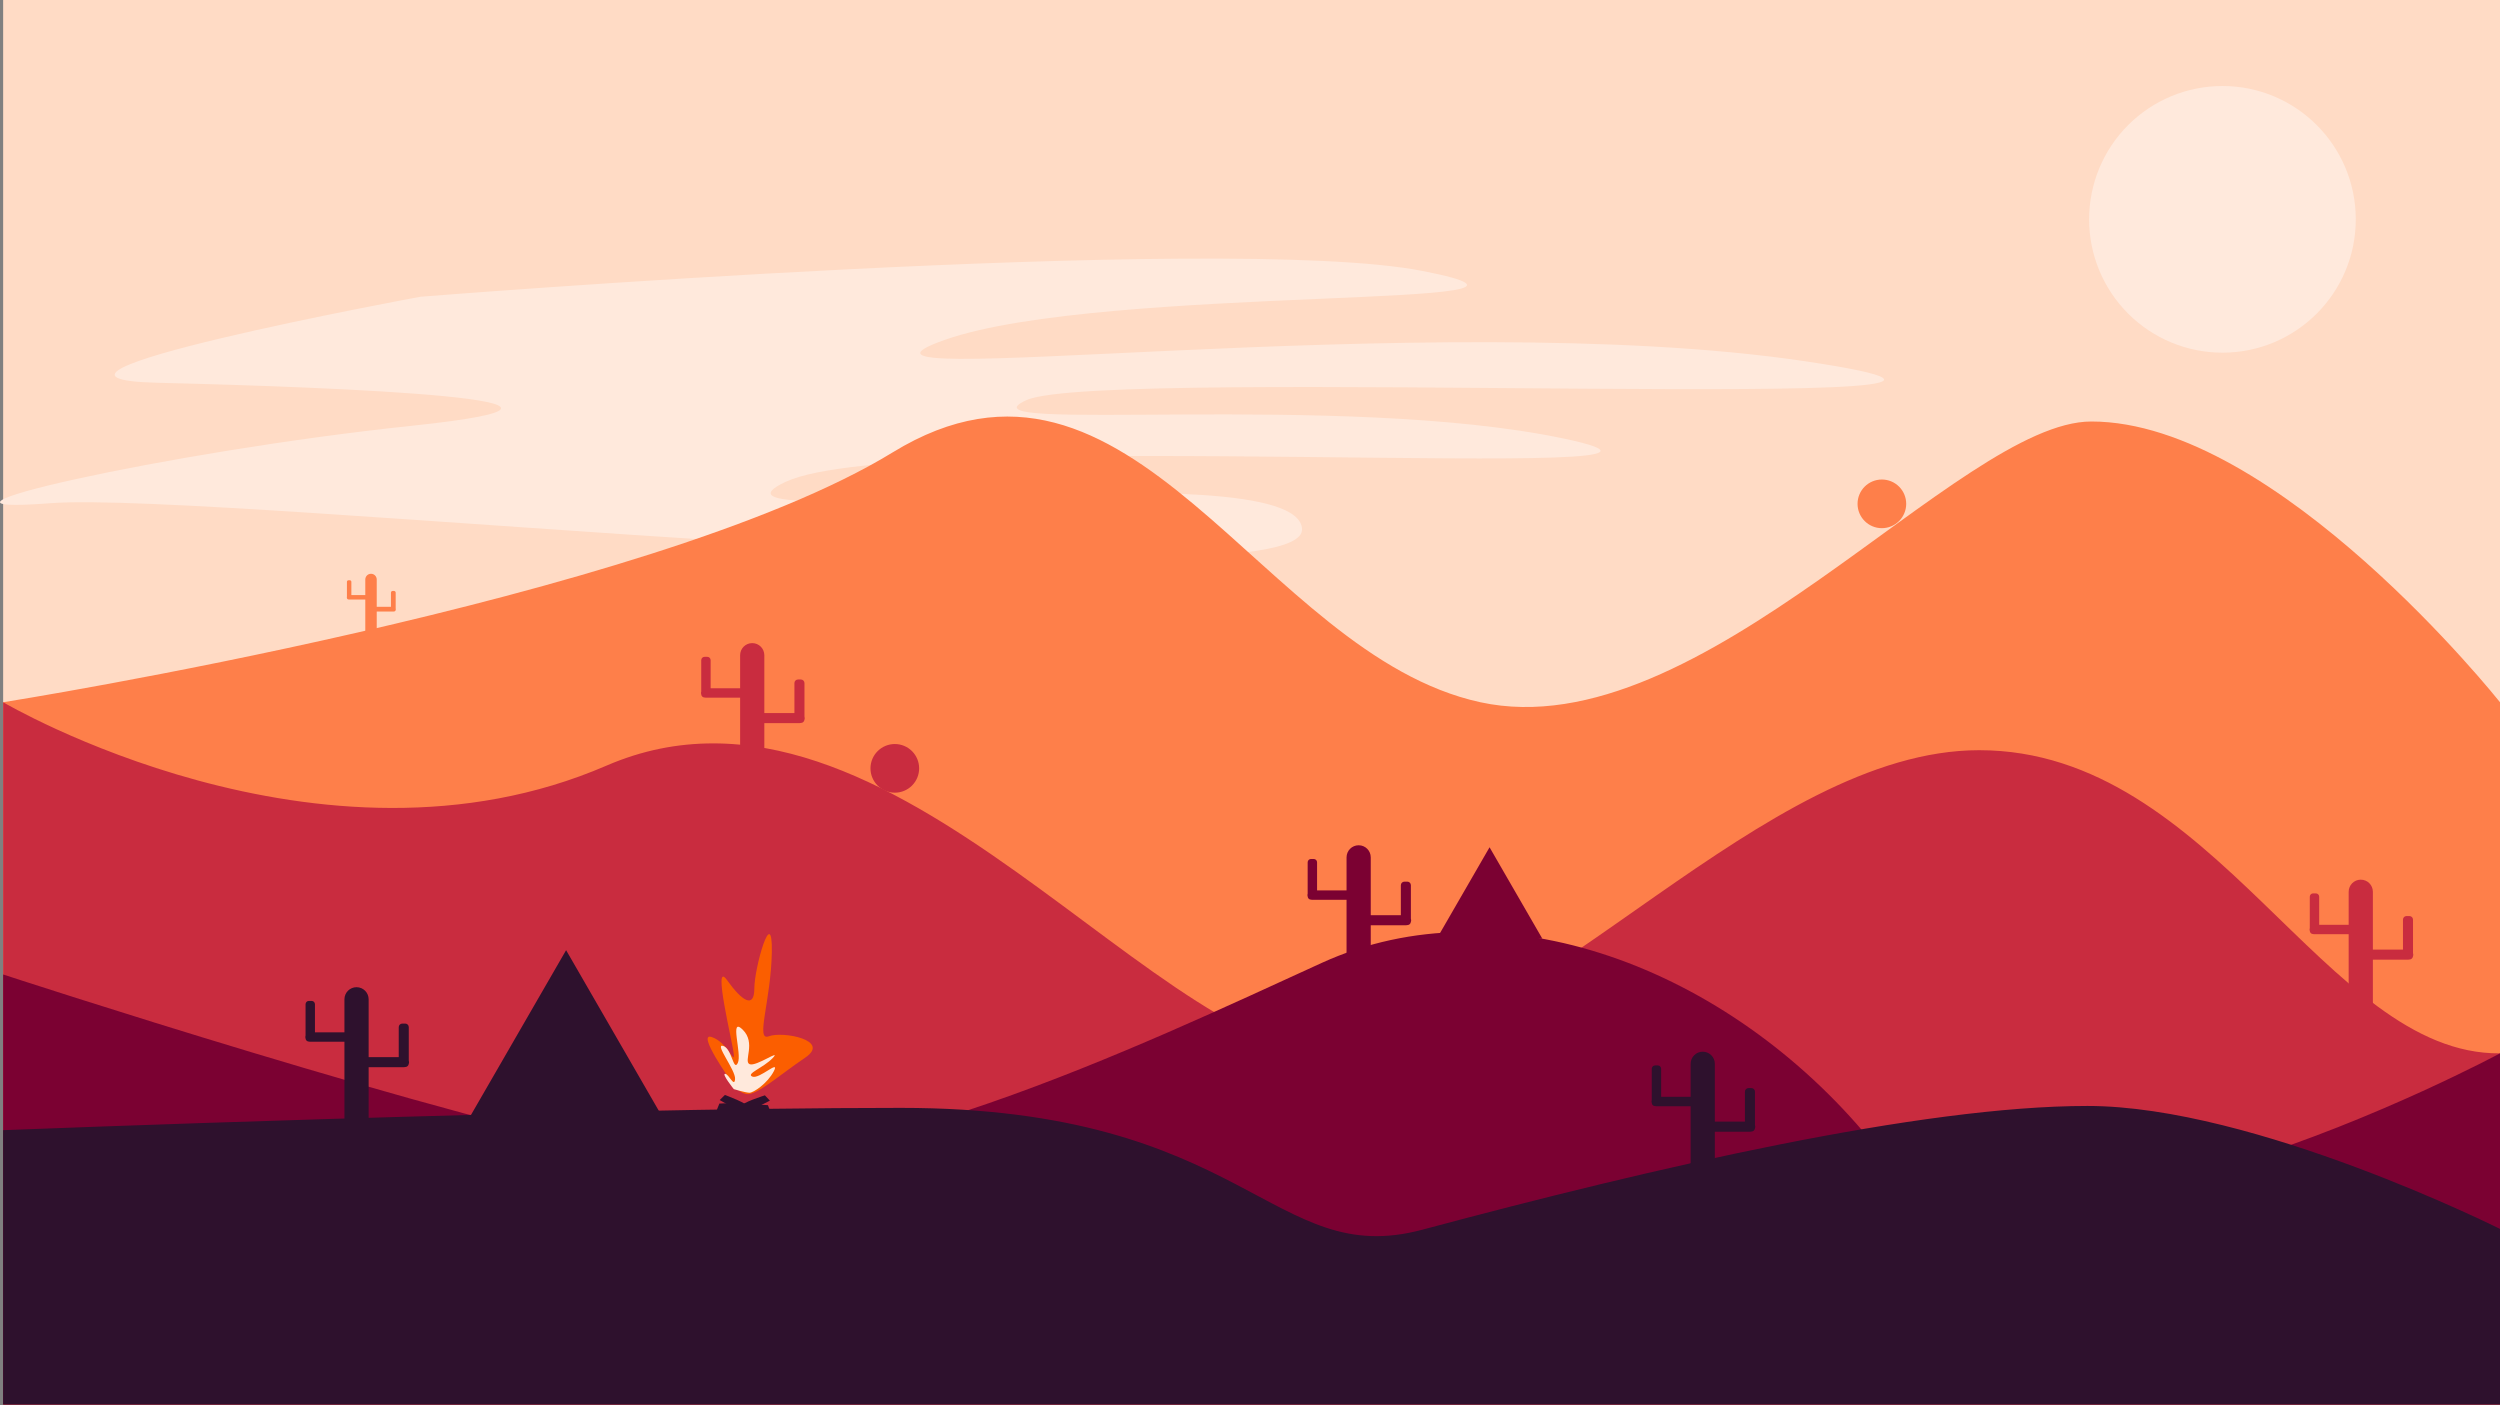 <?xml version="1.0" encoding="UTF-8"?>
<svg xmlns="http://www.w3.org/2000/svg" xmlns:xlink="http://www.w3.org/1999/xlink" width="3000" height="1686" viewBox="0 0 3000 1686">
<rect x="0" y="0" width="3000" height="1686" fill="#808080" stroke="none"/>
<path fill-rule="nonzero" fill="rgb(100%, 85.938%, 77.344%)" fill-opacity="1" d="M 3.789 1685.367 L 3000 1685.367 L 3000 -0.004 L 3.789 -0.004 Z M 3.789 1685.367 "/>
<path fill-rule="nonzero" fill="rgb(100%, 91.406%, 86.327%)" fill-opacity="1" d="M 2826.922 263.219 C 2826.922 351.578 2755.289 423.211 2666.93 423.211 C 2624.488 423.211 2583.801 406.359 2553.789 376.352 C 2523.789 346.34 2506.93 305.648 2506.93 263.219 C 2506.93 220.781 2523.789 180.09 2553.789 150.078 C 2583.801 120.078 2624.488 103.219 2666.93 103.219 C 2755.289 103.219 2826.922 174.859 2826.922 263.219 Z M 2826.922 263.219 "/>
<path fill-rule="nonzero" fill="rgb(100%, 91.406%, 86.327%)" fill-opacity="1" d="M 504.418 356.121 C 504.418 356.121 -27.176 454.18 189.59 459.34 C 406.355 464.5 788.281 479.98 494.098 510.949 C 199.914 541.922 -140.723 619.328 60.562 603.852 C 261.844 588.371 1567.609 732.879 1562.441 634.82 C 1557.289 536.762 798.602 645.141 943.113 578.039 C 1087.629 510.949 2145.648 583.211 1877.27 526.43 C 1608.898 469.66 1139.23 521.27 1232.141 479.98 C 1325.039 438.691 2615.309 500.629 2166.301 433.531 C 1717.281 366.441 943.113 474.82 1134.07 407.73 C 1325.039 340.629 1944.371 371.602 1706.961 325.148 C 1469.551 278.699 504.418 356.121 504.418 356.121 Z M 504.418 356.121 "/>
<path fill-rule="nonzero" fill="rgb(99.609%, 49.805%, 29.027%)" fill-opacity="1" d="M 3.789 842.684 C 3.789 842.684 783.375 719.258 1071.078 542.93 C 1358.781 366.59 1511.91 785.133 1776.422 842.684 C 2040.922 900.234 2350.871 505.801 2509.602 505.801 C 2732.379 505.801 3000 842.684 3000 842.684 L 3000 1685.367 L 3.789 1685.367 Z M 3.789 842.684 "/>
<path fill-rule="nonzero" fill="rgb(78.906%, 17.259%, 24.706%)" fill-opacity="1" d="M 3.789 842.684 C 3.789 842.684 384.301 1067.289 727.691 918.797 C 1071.078 770.305 1395.91 1290.027 1623.289 1266.824 C 1850.66 1243.625 2116.102 900.234 2375.031 900.234 C 2658.09 900.234 2789.699 1265.867 3000 1264.027 L 3000 1685.367 L 3.789 1685.367 Z M 3.789 842.684 "/>
<path fill-rule="nonzero" fill="rgb(48.242%, 0.392%, 19.604%)" fill-opacity="1" d="M 3000 1264.027 C 3000 1264.027 2416.789 1577.73 2245.102 1368.914 C 2073.398 1160.098 1799.621 1058.008 1586.16 1155.457 C 1372.699 1252.902 1006.109 1429.238 774.094 1387.477 C 542.074 1345.711 3.789 1169.379 3.789 1169.379 L 3.789 1685.367 L 3000 1685.367 Z M 3000 1264.027 "/>
<path fill-rule="nonzero" fill="rgb(18.042%, 6.665%, 17.651%)" fill-opacity="1" d="M 3.789 1356.207 C 3.789 1356.207 683.688 1329.445 1080.98 1329.445 C 1497.121 1329.445 1526.129 1524.059 1706.809 1475.641 C 1986.148 1400.793 2305.371 1327.148 2504.961 1327.148 C 2705.359 1327.148 3000 1474.695 3000 1474.695 L 3000 1685.367 L 3.789 1685.367 Z M 3.789 1356.207 "/>
<path fill-rule="nonzero" fill="rgb(18.042%, 6.665%, 17.651%)" fill-opacity="1" d="M 427.848 1184.625 C 419.801 1184.625 413.32 1191.129 413.32 1199.211 L 413.32 1238.781 L 377.945 1238.781 L 377.945 1205.094 C 377.945 1202.875 376.164 1201.09 373.953 1201.09 L 370.652 1201.09 C 368.441 1201.09 366.664 1202.875 366.664 1205.094 L 366.664 1242.613 C 366.465 1243.184 366.359 1243.801 366.359 1244.441 C 366.359 1245.105 366.477 1245.742 366.688 1246.336 C 366.898 1248.34 368.566 1249.891 370.617 1249.91 C 371.082 1250.031 371.574 1250.098 372.082 1250.098 L 413.32 1250.098 L 413.32 1347.801 C 413.32 1355.879 419.801 1362.387 427.848 1362.387 C 435.898 1362.387 442.375 1355.879 442.375 1347.801 L 442.375 1280.629 L 484.742 1280.629 C 485.285 1280.629 485.809 1280.559 486.309 1280.43 C 488.496 1280.41 490.277 1278.75 490.504 1276.613 C 490.73 1275.98 490.855 1275.297 490.855 1274.586 C 490.855 1273.902 490.738 1273.246 490.527 1272.633 L 490.527 1232.562 C 490.527 1230.191 488.629 1228.285 486.266 1228.285 L 482.746 1228.285 C 480.383 1228.285 478.484 1230.191 478.484 1232.562 L 478.484 1268.543 L 442.375 1268.543 L 442.375 1199.211 C 442.375 1191.129 435.898 1184.625 427.848 1184.625 Z M 427.848 1184.625 "/>
<path fill-rule="nonzero" fill="rgb(18.042%, 6.665%, 17.651%)" fill-opacity="1" d="M 2043.281 1262.039 C 2035.23 1262.039 2028.75 1268.547 2028.75 1276.629 L 2028.75 1316.199 L 1993.371 1316.199 L 1993.371 1282.512 C 1993.371 1280.293 1991.59 1278.504 1989.379 1278.504 L 1986.078 1278.504 C 1983.871 1278.504 1982.09 1280.293 1982.09 1282.512 L 1982.09 1320.027 C 1981.891 1320.602 1981.789 1321.215 1981.789 1321.855 C 1981.789 1322.523 1981.898 1323.16 1982.121 1323.754 C 1982.328 1325.754 1984 1327.309 1986.039 1327.328 C 1986.512 1327.449 1987 1327.516 1987.512 1327.516 L 2028.75 1327.516 L 2028.75 1425.215 C 2028.75 1433.297 2035.23 1439.805 2043.281 1439.805 C 2051.32 1439.805 2057.809 1433.297 2057.809 1425.215 L 2057.809 1358.047 L 2100.172 1358.047 C 2100.711 1358.047 2101.238 1357.977 2101.738 1357.848 C 2103.93 1357.824 2105.711 1356.168 2105.93 1354.027 C 2106.16 1353.395 2106.289 1352.715 2106.289 1352.004 C 2106.289 1351.32 2106.172 1350.664 2105.961 1350.051 L 2105.961 1309.98 C 2105.961 1307.609 2104.059 1305.703 2101.699 1305.703 L 2098.18 1305.703 C 2095.809 1305.703 2093.91 1307.609 2093.91 1309.98 L 2093.91 1345.961 L 2057.809 1345.961 L 2057.809 1276.629 C 2057.809 1268.547 2051.32 1262.039 2043.281 1262.039 Z M 2043.281 1262.039 "/>
<path fill-rule="nonzero" fill="rgb(78.906%, 17.259%, 24.706%)" fill-opacity="1" d="M 902.672 771.734 C 894.621 771.734 888.145 778.242 888.145 786.32 L 888.145 825.895 L 852.766 825.895 L 852.766 792.207 C 852.766 789.984 850.988 788.199 848.777 788.199 L 845.477 788.199 C 843.266 788.199 841.484 789.984 841.484 792.207 L 841.484 829.723 C 841.289 830.297 841.18 830.91 841.18 831.551 C 841.18 832.215 841.297 832.855 841.508 833.445 C 841.719 835.449 843.391 837.004 845.438 837.023 C 845.906 837.145 846.398 837.207 846.906 837.207 L 888.145 837.207 L 888.145 934.91 C 888.145 942.992 894.621 949.496 902.672 949.496 C 910.719 949.496 917.199 942.992 917.199 934.91 L 917.199 867.738 L 959.562 867.738 C 960.105 867.738 960.633 867.668 961.133 867.539 C 963.316 867.52 965.102 865.863 965.328 863.723 C 965.551 863.09 965.676 862.41 965.676 861.699 C 965.676 861.012 965.562 860.355 965.352 859.746 L 965.352 819.676 C 965.352 817.305 963.449 815.395 961.09 815.395 L 957.566 815.395 C 955.207 815.395 953.305 817.305 953.305 819.676 L 953.305 855.656 L 917.199 855.656 L 917.199 786.32 C 917.199 778.242 910.719 771.734 902.672 771.734 Z M 902.672 771.734 "/>
<path fill-rule="nonzero" fill="rgb(78.906%, 17.259%, 24.706%)" fill-opacity="1" d="M 2832.93 1055.598 C 2824.879 1055.598 2818.398 1062.102 2818.398 1070.184 L 2818.398 1109.754 L 2783.02 1109.754 L 2783.02 1076.066 C 2783.02 1073.848 2781.238 1072.062 2779.031 1072.062 L 2775.73 1072.062 C 2773.52 1072.062 2771.738 1073.848 2771.738 1076.066 L 2771.738 1113.586 C 2771.551 1114.156 2771.441 1114.773 2771.441 1115.414 C 2771.441 1116.078 2771.559 1116.715 2771.77 1117.309 C 2771.98 1119.312 2773.648 1120.863 2775.699 1120.883 C 2776.16 1121.004 2776.66 1121.07 2777.16 1121.07 L 2818.398 1121.07 L 2818.398 1218.77 C 2818.398 1226.852 2824.879 1233.359 2832.93 1233.359 C 2840.98 1233.359 2847.461 1226.852 2847.461 1218.77 L 2847.461 1151.602 L 2889.82 1151.602 C 2890.359 1151.602 2890.891 1151.531 2891.391 1151.402 C 2893.57 1151.379 2895.359 1149.723 2895.578 1147.582 C 2895.809 1146.953 2895.93 1146.27 2895.93 1145.559 C 2895.93 1144.875 2895.82 1144.219 2895.609 1143.605 L 2895.609 1103.535 C 2895.609 1101.164 2893.711 1099.258 2891.352 1099.258 L 2887.82 1099.258 C 2885.469 1099.258 2883.559 1101.164 2883.559 1103.535 L 2883.559 1139.516 L 2847.461 1139.516 L 2847.461 1070.184 C 2847.461 1062.102 2840.98 1055.598 2832.93 1055.598 Z M 2832.93 1055.598 "/>
<path fill-rule="nonzero" fill="rgb(48.242%, 0.392%, 19.604%)" fill-opacity="1" d="M 1630.391 1014.309 C 1622.34 1014.309 1615.859 1020.812 1615.859 1028.895 L 1615.859 1068.465 L 1580.48 1068.465 L 1580.48 1034.777 C 1580.48 1032.559 1578.699 1030.773 1576.488 1030.773 L 1573.191 1030.773 C 1570.98 1030.773 1569.199 1032.559 1569.199 1034.777 L 1569.199 1072.297 C 1569.012 1072.867 1568.898 1073.484 1568.898 1074.125 C 1568.898 1074.789 1569.02 1075.426 1569.23 1076.02 C 1569.441 1078.023 1571.109 1079.574 1573.16 1079.594 C 1573.629 1079.715 1574.109 1079.781 1574.621 1079.781 L 1615.859 1079.781 L 1615.859 1177.48 C 1615.859 1185.562 1622.34 1192.07 1630.391 1192.07 C 1638.441 1192.07 1644.91 1185.562 1644.91 1177.48 L 1644.91 1110.312 L 1687.281 1110.312 C 1687.82 1110.312 1688.352 1110.242 1688.852 1110.113 C 1691.039 1110.09 1692.82 1108.434 1693.039 1106.297 C 1693.27 1105.664 1693.391 1104.98 1693.391 1104.27 C 1693.391 1103.586 1693.281 1102.93 1693.07 1102.316 L 1693.07 1062.246 C 1693.07 1059.875 1691.172 1057.969 1688.809 1057.969 L 1685.289 1057.969 C 1682.93 1057.969 1681.02 1059.875 1681.02 1062.246 L 1681.02 1098.227 L 1644.91 1098.227 L 1644.91 1028.895 C 1644.91 1020.812 1638.441 1014.309 1630.391 1014.309 Z M 1630.391 1014.309 "/>
<path fill-rule="nonzero" fill="rgb(18.042%, 6.665%, 17.651%)" fill-opacity="1" d="M 679.32 1140.219 L 556.953 1352.168 L 801.691 1352.168 Z M 679.32 1140.219 "/>
<path fill-rule="nonzero" fill="rgb(48.242%, 0.392%, 19.604%)" fill-opacity="1" d="M 1787.469 1016.73 L 1724.129 1126.434 L 1850.809 1126.434 Z M 1787.469 1016.73 "/>
<path fill-rule="nonzero" fill="rgb(98.438%, 36.864%, 0%)" fill-opacity="1" d="M 877.836 1298.297 C 877.836 1298.297 834.953 1238.078 854.113 1244.465 C 873.273 1250.852 881.484 1278.223 880.574 1265.449 C 879.66 1252.676 854.113 1150.492 872.359 1176.039 C 890.609 1201.586 905.207 1210.707 905.207 1186.074 C 905.207 1161.441 927.102 1083.891 926.191 1142.281 C 925.277 1200.672 906.117 1249.941 922.543 1243.555 C 938.965 1237.168 997.355 1248.113 966.336 1269.098 C 935.312 1290.082 907.945 1314.719 896.082 1312.895 C 884.223 1311.066 877.836 1298.297 877.836 1298.297 Z M 877.836 1298.297 "/>
<path fill-rule="nonzero" fill="rgb(18.042%, 6.665%, 17.651%)" fill-opacity="1" d="M 869.887 1313.949 C 869.887 1313.949 898.465 1324.367 898.316 1328.832 C 898.168 1333.297 891.066 1335.664 891.066 1335.664 L 863.637 1320.051 Z M 869.887 1313.949 "/>
<path fill-rule="nonzero" fill="rgb(18.042%, 6.665%, 17.651%)" fill-opacity="1" d="M 863.242 1324.297 C 863.242 1324.297 893.594 1322.285 895.258 1326.434 C 896.926 1330.578 891.387 1335.609 891.387 1335.609 L 859.988 1332.406 Z M 863.242 1324.297 "/>
<path fill-rule="nonzero" fill="rgb(18.042%, 6.665%, 17.651%)" fill-opacity="1" d="M 917.863 1314.398 C 917.863 1314.398 888.848 1323.52 888.797 1327.984 C 888.742 1332.453 895.727 1335.137 895.727 1335.137 L 923.832 1320.777 Z M 917.863 1314.398 "/>
<path fill-rule="nonzero" fill="rgb(18.042%, 6.665%, 17.651%)" fill-opacity="1" d="M 921.52 1326.223 C 921.52 1326.223 891.211 1323.656 889.469 1327.77 C 887.727 1331.883 893.172 1337.016 893.172 1337.016 L 924.625 1334.387 Z M 921.52 1326.223 "/>
<path fill-rule="nonzero" fill="rgb(100%, 91.406%, 86.327%)" fill-opacity="1" d="M 880.559 1306.969 C 880.559 1306.969 865.688 1288.41 870.152 1288.559 C 874.617 1288.707 881.184 1305.57 882.09 1294.898 C 882.996 1284.227 856.902 1252.098 867.664 1255.059 C 878.426 1258.02 880.004 1286.414 885.363 1275.551 C 890.719 1264.684 874.684 1219.426 891.164 1235.516 C 907.641 1251.602 891.793 1273.555 899.484 1276.992 C 907.18 1280.43 938.434 1257.805 927.285 1269.609 C 916.141 1281.41 894.5 1288.527 902.879 1291.934 C 911.262 1295.344 936.246 1270.59 928.656 1285.324 C 921.07 1300.059 904.074 1311.43 899.266 1311.297 C 894.457 1311.164 880.559 1306.969 880.559 1306.969 Z M 880.559 1306.969 "/>
<path fill-rule="nonzero" fill="rgb(99.609%, 49.805%, 29.027%)" fill-opacity="1" d="M 445.215 688.531 C 441.414 688.531 438.352 691.605 438.352 695.422 L 438.352 714.113 L 421.641 714.113 L 421.641 698.199 C 421.641 697.152 420.801 696.309 419.758 696.309 L 418.199 696.309 C 417.152 696.309 416.312 697.152 416.312 698.199 L 416.312 715.922 C 416.219 716.191 416.168 716.484 416.168 716.785 C 416.168 717.098 416.223 717.402 416.324 717.68 C 416.426 718.625 417.211 719.359 418.18 719.367 C 418.402 719.426 418.633 719.457 418.875 719.457 L 438.352 719.457 L 438.352 765.605 C 438.352 769.422 441.414 772.496 445.215 772.496 C 449.016 772.496 452.078 769.422 452.078 765.605 L 452.078 733.879 L 472.086 733.879 C 472.344 733.879 472.59 733.848 472.828 733.785 C 473.859 733.773 474.703 732.992 474.809 731.98 C 474.918 731.684 474.977 731.359 474.977 731.023 C 474.977 730.703 474.922 730.391 474.82 730.102 L 474.82 711.176 C 474.82 710.055 473.922 709.152 472.809 709.152 L 471.145 709.152 C 470.031 709.152 469.133 710.055 469.133 711.176 L 469.133 728.172 L 452.078 728.172 L 452.078 695.422 C 452.078 691.605 449.016 688.531 445.215 688.531 Z M 445.215 688.531 "/>
<path fill-rule="nonzero" fill="rgb(78.906%, 17.259%, 24.706%)" fill-opacity="1" d="M 1102.969 922.023 C 1102.969 929.766 1099.898 937.191 1094.422 942.668 C 1088.941 948.145 1081.52 951.219 1073.781 951.219 C 1066.039 951.219 1058.609 948.145 1053.129 942.668 C 1047.66 937.191 1044.578 929.766 1044.578 922.023 C 1044.578 914.281 1047.66 906.855 1053.129 901.379 C 1058.609 895.902 1066.039 892.828 1073.781 892.828 C 1081.52 892.828 1088.941 895.902 1094.422 901.379 C 1099.898 906.855 1102.969 914.281 1102.969 922.023 Z M 1102.969 922.023 "/>
<path fill-rule="nonzero" fill="rgb(99.609%, 49.805%, 29.027%)" fill-opacity="1" d="M 2287.449 604.609 C 2287.449 612.359 2284.371 619.781 2278.898 625.262 C 2273.422 630.73 2266 633.809 2258.25 633.809 C 2242.129 633.809 2229.059 620.738 2229.059 604.609 C 2229.059 588.488 2242.129 575.422 2258.25 575.422 C 2266 575.422 2273.422 578.5 2278.898 583.969 C 2284.371 589.441 2287.449 596.871 2287.449 604.609 Z M 2287.449 604.609 "/>
</svg>
